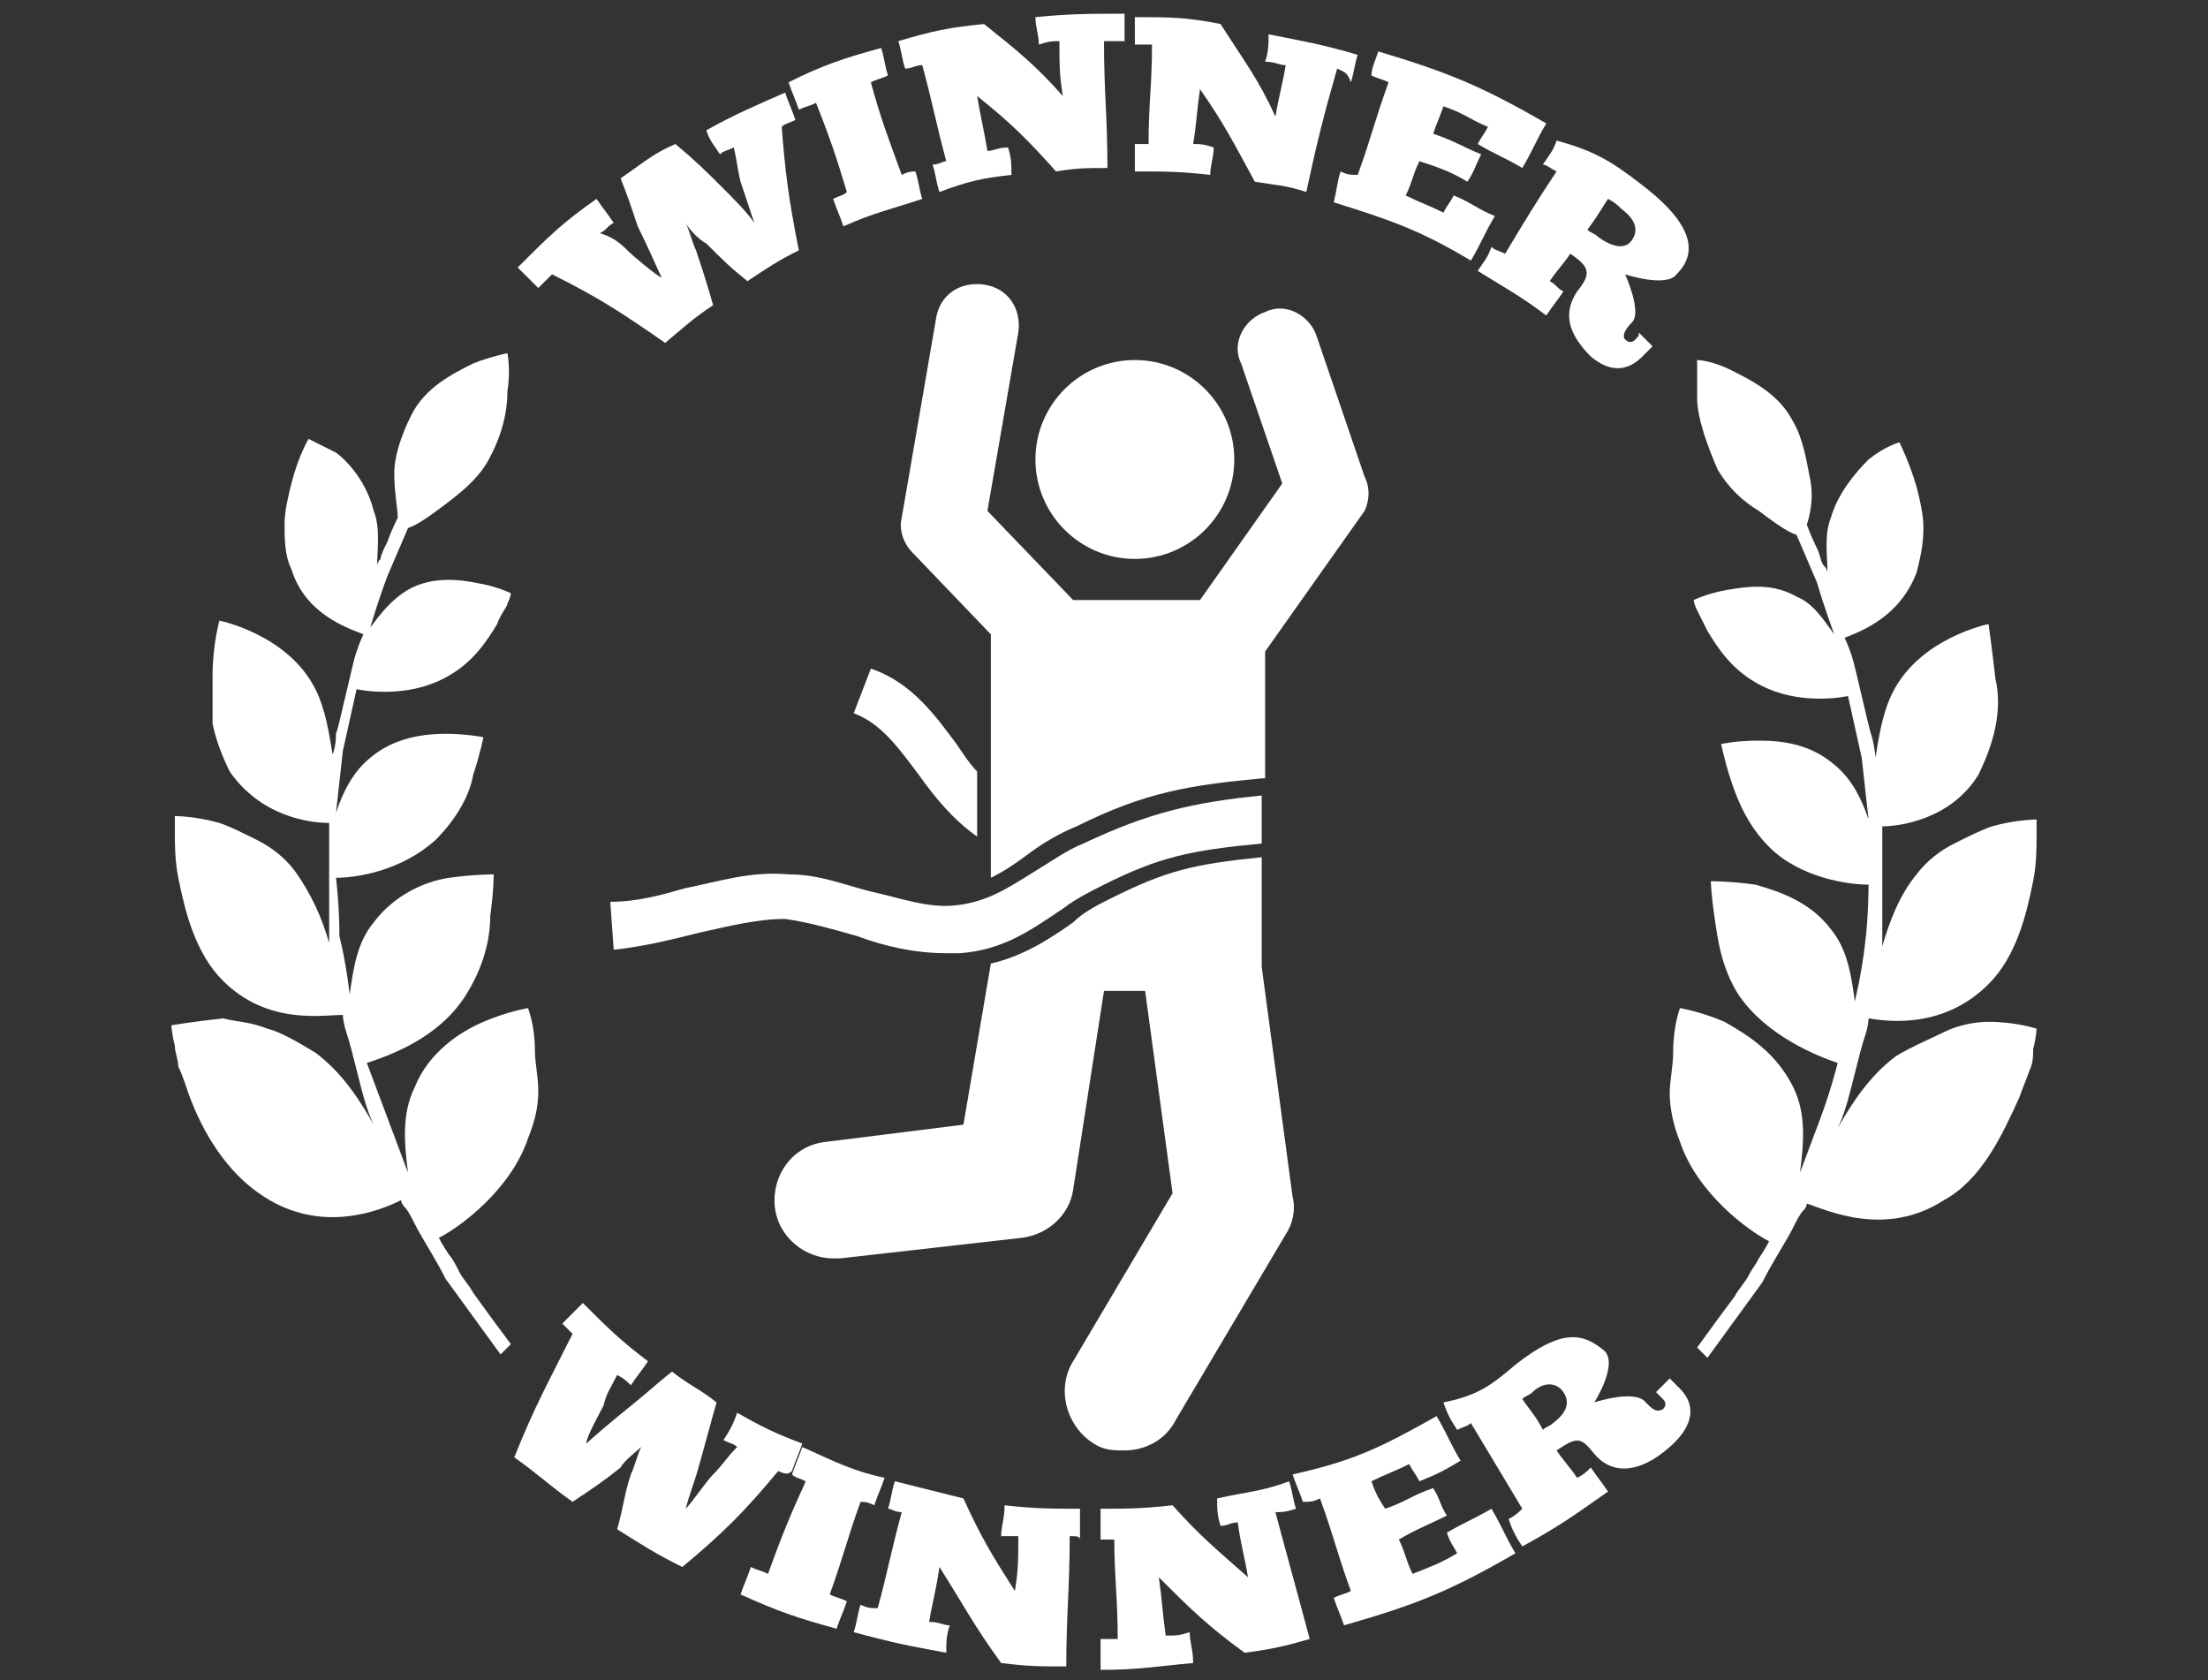 <?xml version="1.0" encoding="utf-8"?>
<!-- Generator: Adobe Illustrator 25.4.1, SVG Export Plug-In . SVG Version: 6.00 Build 0)  -->
<svg version="1.1" id="Capa_1" xmlns="http://www.w3.org/2000/svg" xmlns:xlink="http://www.w3.org/1999/xlink" x="0px" y="0px"
	 viewBox="0 0 64.4 49" style="enable-background:new 0 0 64.4 49;" xml:space="preserve">
<rect x="0" y="0" width="64.4" height="49" fill="#333333" stroke="none"/>
<style type="text/css">
	.st0{fill:#FFFFFF;}
</style>
<g>
	<g>
		<path class="st0" d="M58,29.8c-0.4,0-0.9,0.1-1.3,0.3c-0.4,0.2-0.9,0.4-1.4,0.7c-0.8,0.6-1.3,1.4-1.7,2.1c0,0,0.1-0.2,0.2-0.5
			c0.1-0.3,0.2-0.7,0.3-1.1c0.1-0.4,0.2-0.8,0.3-1.1c0.1-0.3,0.1-0.5,0.1-0.5c0.6,0.1,2.2,0.3,3.5-1c0.8-0.8,1.1-2,1.3-3
			c0.1-0.5,0.1-1,0.1-1.3c0-0.3,0-0.5,0-0.5c0,0-0.6,0-1.3,0.2c-0.3,0.1-0.7,0.3-1.1,0.5c-0.4,0.2-0.8,0.5-1.1,0.9
			c-0.5,0.6-0.8,1.4-1,2.1c0,0,0-0.1,0-0.1c0-0.1,0-0.2,0-0.4c0-0.3,0-0.8,0-1.2c0-0.4,0-0.9,0-1.2c0-0.3,0-0.6,0-0.6
			c0.5,0,2-0.2,2.8-1.5c0.2-0.4,0.4-0.9,0.5-1.4c0.1-0.5,0.1-1,0-1.4c-0.1-0.9-0.2-1.6-0.2-1.6s-0.5,0.1-1.1,0.4
			c-0.6,0.3-1.3,0.8-1.7,1.6c-0.3,0.6-0.4,1.3-0.5,1.9c0,0,0-0.2-0.1-0.6c-0.1-0.3-0.2-0.8-0.3-1.2c-0.1-0.4-0.2-0.9-0.3-1.2
			c-0.1-0.3-0.2-0.5-0.2-0.5c0.5-0.2,1.6-0.6,2.1-1.9c0.1-0.4,0.2-0.8,0.2-1.3c0-0.4-0.1-0.8-0.2-1.2c-0.2-0.7-0.5-1.3-0.5-1.3
			S55,13,54.5,13.4c-0.4,0.4-0.9,1-1.1,1.7c-0.2,0.5-0.1,1.1-0.1,1.6c0,0,0-0.1-0.1-0.2c-0.1-0.1-0.1-0.3-0.2-0.5
			c-0.2-0.4-0.3-0.7-0.3-0.7c0.1-0.3,0.2-0.8,0.1-1.3c-0.1-0.5-0.2-1.2-0.5-1.7c-0.4-0.8-1.2-1.2-1.8-1.5c-0.6-0.3-1-0.3-1-0.3
			s0,0.5,0,1.1c0,0.6,0.3,1.4,0.6,2.1c0.3,0.5,0.7,0.9,1.2,1.2c0.4,0.3,0.8,0.6,1.1,0.7c0,0,0.3,0.7,0.6,1.4
			c0.2,0.7,0.5,1.5,0.5,1.5c-0.3-0.4-0.6-0.9-1.1-1.1c-0.7-0.4-1.4-0.3-2-0.2c-0.6,0.1-1,0.3-1,0.3s0,0.1,0.1,0.3
			c0.1,0.2,0.2,0.4,0.3,0.6c0.3,0.5,0.7,1.1,1.4,1.5c1,0.6,2.2,0.5,2.7,0.4c0,0,0.2,0.9,0.4,1.8c0.1,0.9,0.2,1.8,0.2,1.8
			c-0.2-0.6-0.5-1.2-1-1.6c-0.7-0.6-1.5-0.7-2.2-0.7c-0.7,0-1.1,0.1-1.1,0.1s0.1,0.5,0.3,1.1c0.2,0.6,0.5,1.3,1.1,1.9
			c0.9,0.9,2.3,1.1,2.9,1.1c0,0,0,0.9-0.1,1.7c-0.1,0.9-0.3,1.7-0.3,1.7c-0.1-0.7-0.2-1.5-0.7-2.1c-0.6-0.8-1.5-1.1-2.2-1.3
			c-0.7-0.1-1.3-0.1-1.3-0.1S49.9,26,50,26.7c0.1,0.7,0.2,1.5,0.7,2.3c0.8,1.2,2.3,1.8,2.9,2c0,0-0.2,0.8-0.5,1.6
			c-0.3,0.8-0.6,1.6-0.6,1.6c0.1-0.8,0.2-1.7-0.2-2.5c-0.5-1-1.3-1.5-2-1.9c-0.7-0.3-1.3-0.4-1.3-0.4s-0.2,0.5-0.2,1.3
			c0,0.4-0.1,0.8-0.1,1.2c0,0.4,0.1,0.9,0.3,1.4c0.5,1.5,2,2.6,2.6,2.9c0,0-0.1,0.2-0.3,0.5c-0.1,0.2-0.2,0.3-0.3,0.5
			c-0.1,0.2-0.3,0.4-0.4,0.6c-0.6,0.8-1.1,1.5-1.1,1.5l0.3,0.3c0,0,0.8-1.1,1.6-2.2c0.3-0.6,0.7-1.2,0.9-1.6
			c0.1-0.2,0.2-0.4,0.3-0.5c0.1-0.1,0.1-0.2,0.1-0.2c0.6,0.2,2.3,1,4-0.1c1.1-0.6,1.7-1.9,2.2-3c0.1-0.3,0.2-0.5,0.3-0.8
			c0.1-0.2,0.1-0.4,0.1-0.6c0.1-0.4,0.1-0.6,0.1-0.6S58.8,29.8,58,29.8z"/>
		<path class="st0" d="M15.4,29.4c0,0-0.6,0.1-1.3,0.4c-0.7,0.3-1.6,0.9-2,1.9c-0.4,0.8-0.3,1.7-0.2,2.5c0,0-0.3-0.8-0.6-1.6
			C11,31.8,10.7,31,10.7,31c0.6-0.2,2.1-0.7,2.9-2c0.5-0.8,0.7-1.6,0.7-2.3c0.1-0.7,0.1-1.2,0.1-1.2s-0.6,0-1.3,0.1
			c-0.7,0.1-1.6,0.5-2.2,1.3c-0.5,0.6-0.6,1.4-0.7,2.1c0,0-0.1-0.9-0.3-1.7c0-0.9-0.1-1.7-0.1-1.7c0.6,0,1.9-0.2,2.9-1.1
			c0.6-0.6,1-1.3,1.1-1.9c0.2-0.6,0.3-1.1,0.3-1.1s-0.5-0.1-1.1-0.1c-0.6,0-1.5,0.1-2.2,0.7c-0.5,0.4-0.8,1-1,1.6
			c0,0,0.1-0.9,0.2-1.8c0.2-0.9,0.4-1.8,0.4-1.8c0.5,0.1,1.7,0.2,2.7-0.4c0.7-0.4,1.1-1,1.4-1.5c0.1-0.3,0.3-0.5,0.3-0.6
			c0.1-0.2,0.1-0.3,0.1-0.3s-0.4-0.2-1-0.3c-0.5-0.1-1.3-0.2-2,0.2c-0.5,0.3-0.8,0.7-1.1,1.1c0,0,0.2-0.7,0.5-1.5
			c0.3-0.7,0.6-1.4,0.6-1.4c0.3-0.1,0.7-0.4,1.1-0.7c0.4-0.3,0.9-0.7,1.2-1.2c0.4-0.7,0.6-1.4,0.6-2.1c0.1-0.6,0-1.1,0-1.1
			s-0.5,0.1-1,0.3c-0.6,0.3-1.4,0.7-1.8,1.5c-0.3,0.6-0.5,1.2-0.5,1.7c0,0.6,0.1,1,0.1,1.3c0,0-0.2,0.4-0.3,0.7
			c-0.1,0.2-0.2,0.4-0.2,0.5c-0.1,0.1-0.1,0.2-0.1,0.2c0-0.5,0.1-1.1-0.1-1.6c-0.2-0.8-0.7-1.4-1.1-1.7C9.4,13,9,12.8,9,12.8
			s-0.3,0.5-0.5,1.3c-0.1,0.4-0.2,0.8-0.2,1.2c0,0.4,0,0.9,0.2,1.3c0.4,1.3,1.6,1.7,2.1,1.9c0,0-0.1,0.2-0.2,0.5
			c-0.1,0.3-0.2,0.8-0.3,1.2c-0.1,0.4-0.2,0.9-0.3,1.2C9.8,21.8,9.7,22,9.7,22c-0.1-0.6-0.2-1.3-0.5-1.9c-0.4-0.8-1.1-1.3-1.7-1.6
			c-0.6-0.3-1.1-0.4-1.1-0.4s-0.2,0.7-0.2,1.6c0,0.4,0,0.9,0,1.4c0.1,0.5,0.3,1,0.5,1.4C7.6,23.8,9,24,9.6,24c0,0,0,0.2,0,0.6
			c0,0.3,0,0.8,0,1.2c0,0.4,0,0.9,0,1.2c0,0.2,0,0.3,0,0.4c0,0.1,0,0.1,0,0.1c-0.2-0.7-0.5-1.4-1-2.1c-0.3-0.4-0.7-0.7-1.1-0.9
			c-0.4-0.2-0.8-0.4-1.1-0.5c-0.7-0.2-1.3-0.2-1.3-0.2c0,0,0,0.2,0,0.5c0,0.3,0,0.8,0.1,1.3c0.2,1,0.5,2.2,1.3,3
			c1.3,1.3,2.9,1,3.5,1c0,0,0,0.2,0.1,0.5c0.1,0.3,0.2,0.7,0.3,1.1c0.1,0.4,0.2,0.8,0.3,1.1c0.1,0.3,0.2,0.5,0.2,0.5
			c-0.4-0.7-0.9-1.5-1.7-2.1c-0.5-0.3-1-0.6-1.4-0.7c-0.5-0.2-0.9-0.2-1.3-0.3C5.6,29.8,5,29.9,5,29.9s0,0.2,0.1,0.6
			c0,0.2,0.1,0.4,0.1,0.6c0.1,0.2,0.2,0.5,0.3,0.8c0.4,1.1,1.1,2.3,2.2,3c1.7,1.1,3.4,0.4,4,0.1c0,0,0,0.1,0.1,0.2
			c0.1,0.1,0.2,0.3,0.3,0.5c0.2,0.4,0.6,1,0.9,1.6c0.8,1.1,1.6,2.2,1.6,2.2l0.3-0.3c0,0-0.6-0.8-1.1-1.5c-0.1-0.2-0.3-0.4-0.4-0.6
			c-0.1-0.2-0.2-0.4-0.3-0.5c-0.2-0.3-0.3-0.5-0.3-0.5c0.6-0.3,2.1-1.4,2.6-2.9c0.2-0.5,0.3-0.9,0.3-1.4c0-0.4-0.1-0.8-0.1-1.2
			C15.6,29.9,15.4,29.4,15.4,29.4z"/>
	</g>
	<g>
		<g>
			<path class="st0" d="M19.3,8.1c-0.1-0.2-0.4-0.9-0.7-1.5c-0.2-0.6-0.3-0.9-0.5-1.4c0.6-0.4,0.9-0.7,1.6-1
				c0.6,0.5,0.9,0.8,1.4,1.3c0.3,0.3,0.7,0.7,0.9,1c0,0,0,0,0,0c-0.1-0.3-0.3-0.9-0.4-1.2c-0.1-0.4-0.1-0.6-0.2-1
				c-0.2,0.1-0.3,0.1-0.4,0.2c-0.2-0.3-0.3-0.4-0.4-0.7c0.9-0.5,1.4-0.7,2.3-1.1c0.1,0.3,0.2,0.5,0.3,0.8c-0.2,0.1-0.3,0.1-0.4,0.2
				C22.9,5,23,5.8,23.3,7.3c-0.6,0.3-0.9,0.5-1.5,0.9c-0.5-0.4-0.7-0.6-1.2-1.1c-0.2-0.1-0.5-0.4-0.6-0.6c0,0,0,0,0,0
				c0.1,0.2,0.2,0.6,0.3,0.8c0.2,0.6,0.3,0.9,0.5,1.6c-0.6,0.4-0.8,0.6-1.4,1.1c-1.3-0.9-1.9-1.3-3.3-2c-0.1,0.1-0.2,0.2-0.4,0.4
				c-0.2-0.2-0.4-0.4-0.6-0.6c0.9-0.9,1.3-1.3,2.3-2c0.2,0.3,0.3,0.4,0.5,0.7c-0.2,0.1-0.2,0.2-0.4,0.3C17.8,6.9,18,7,18.3,7.3
				C18.5,7.5,19.1,8,19.3,8.1C19.3,8.1,19.3,8.1,19.3,8.1z"/>
			<path class="st0" d="M25.7,1.4c0.1,0.3,0.1,0.5,0.2,0.8c-0.2,0.1-0.3,0.1-0.5,0.2c0.3,1.1,0.5,1.6,0.9,2.7C26.5,5,26.6,5,26.7,5
				c0.1,0.3,0.1,0.5,0.2,0.8c-0.9,0.3-1.4,0.4-2.3,0.8c-0.1-0.3-0.2-0.5-0.3-0.8c0.2-0.1,0.3-0.1,0.4-0.2C24.4,4.6,24.2,4,23.8,3
				c-0.2,0.1-0.3,0.1-0.5,0.2c-0.1-0.3-0.2-0.5-0.3-0.8C24,1.9,24.6,1.7,25.7,1.4z"/>
			<path class="st0" d="M32.2,1.2c0,1.5,0.1,2.2,0.1,3.7c-0.6,0-0.9,0-1.5,0.1c-0.8-0.9-1.3-1.4-2.3-2.2c0.1,0.6,0.2,1,0.3,1.6
				c0.2,0,0.3-0.1,0.6-0.1c0.1,0.3,0.1,0.5,0.1,0.8c-0.9,0.1-1.3,0.2-2.1,0.5c-0.1-0.3-0.1-0.5-0.2-0.8c0.2,0,0.3-0.1,0.4-0.1
				c-0.3-1.1-0.4-1.7-0.7-2.8c-0.2,0-0.3,0.1-0.5,0.1c-0.1-0.3-0.1-0.5-0.2-0.8c1-0.3,1.5-0.4,2.5-0.5c1,0.8,1.5,1.2,2.3,2.1
				c-0.1-0.6-0.1-0.9-0.1-1.6c-0.2,0-0.3,0-0.6,0.1c0-0.3-0.1-0.5-0.1-0.8c1-0.1,1.6-0.1,2.6-0.1c0,0.3,0,0.5,0,0.8
				C32.5,1.2,32.4,1.2,32.2,1.2z"/>
			<path class="st0" d="M39,2c-0.4,1.4-0.6,2.2-0.9,3.6c-0.6-0.2-0.9-0.2-1.5-0.3C36,4.2,35.7,3.6,35,2.6c-0.1,0.7-0.1,1-0.2,1.6
				c0.2,0,0.3,0,0.6,0.1c0,0.3-0.1,0.5-0.1,0.8C34.4,5,34,5,33.1,5c0-0.3,0-0.5,0-0.8c0.2,0,0.3,0,0.4,0c0-1.2,0.1-1.7,0.1-2.9
				c-0.2,0-0.3,0-0.5,0c0-0.3,0-0.5,0-0.8c1,0,1.5,0,2.5,0.2c0.7,1.1,1.1,1.6,1.6,2.7c0.1-0.6,0.2-0.9,0.3-1.5
				c-0.2,0-0.3-0.1-0.6-0.1c0.1-0.3,0.1-0.5,0.1-0.8c1,0.2,1.6,0.3,2.6,0.6c-0.1,0.3-0.1,0.5-0.2,0.8C39.3,2.1,39.2,2.1,39,2z"/>
			<path class="st0" d="M45.1,3.6c-0.3,0.5-0.4,0.8-0.7,1.3c-0.5-0.3-0.8-0.4-1.3-0.7c0.1-0.2,0.2-0.3,0.3-0.5
				c-0.5-0.2-0.7-0.4-1.3-0.6c-0.1,0.3-0.2,0.5-0.3,0.8c0.6,0.2,0.9,0.4,1.4,0.6C43,4.9,43,5,42.8,5.3c-0.5-0.3-0.8-0.4-1.4-0.6
				c-0.2,0.4-0.2,0.6-0.4,1c0.4,0.2,0.7,0.3,1.1,0.5c0.1-0.2,0.2-0.3,0.3-0.5c0.5,0.2,0.7,0.4,1.2,0.6c-0.3,0.5-0.4,0.8-0.7,1.3
				c-1.5-0.9-2.4-1.2-4-1.7C39,5.5,39,5.3,39.1,5c0.2,0.1,0.3,0.1,0.5,0.1c0.4-1.1,0.5-1.6,0.9-2.7c-0.2-0.1-0.3-0.1-0.5-0.2
				C40,2,40.1,1.8,40.2,1.5C42.2,2.1,43.2,2.5,45.1,3.6z"/>
			<path class="st0" d="M47.9,5.4c1.7,1.3,1.5,2.1,1,2.6C48.6,8.4,47.4,8,47.4,8c0,0,0.5,1.1,0.2,1.4c-0.2,0.2-0.3,0.4-0.2,0.5
				c0.1,0.1,0.2,0.1,0.3,0c0.1-0.1,0.1-0.1,0.1-0.2c0.2,0.2,0.2,0.2,0.4,0.4c-0.1,0.1-0.2,0.2-0.3,0.3c-0.4,0.4-0.9,0.5-1.5,0
				c-0.7-0.7-0.8-1.3-0.4-1.9c0.4-0.5,0.4-0.7-0.2-1.1c-0.2,0.3-0.4,0.5-0.6,0.8c0.2,0.1,0.2,0.2,0.4,0.3c-0.2,0.3-0.3,0.4-0.5,0.7
				c-0.8-0.6-1.2-0.8-2-1.3c0.2-0.3,0.3-0.4,0.4-0.7c0.1,0.1,0.2,0.1,0.4,0.2c0.6-1,0.9-1.5,1.5-2.4c-0.2-0.1-0.3-0.2-0.4-0.2
				c0.2-0.3,0.3-0.4,0.4-0.7C46.5,4.4,47,4.7,47.9,5.4z M46.3,6.7c0.1,0.1,0.2,0.1,0.3,0.2c0.4,0.3,0.8,0.4,1,0.1
				c0.2-0.3,0.1-0.6-0.3-0.9c-0.1-0.1-0.2-0.2-0.4-0.3C46.7,6.1,46.6,6.3,46.3,6.7z"/>
		</g>
	</g>
	<g>
		<g>
			<path class="st0" d="M17.1,42.1c0.1-0.1,0.8-0.7,1.3-1.1c0.5-0.4,0.7-0.6,1.2-1c0.5,0.4,0.8,0.5,1.3,0.9
				c-0.2,0.7-0.3,1.1-0.5,1.8c-0.1,0.4-0.3,0.9-0.4,1.3c0,0,0,0,0,0c0.2-0.2,0.6-0.8,0.8-1c0.3-0.3,0.4-0.5,0.7-0.8
				c-0.1-0.1-0.2-0.1-0.4-0.2c0.2-0.3,0.3-0.5,0.4-0.8c0.7,0.4,1.1,0.6,1.9,0.9c-0.1,0.3-0.2,0.5-0.3,0.8C23,43,22.9,43,22.7,42.9
				c-1,1.2-1.6,1.8-2.8,2.8c-0.8-0.4-1.1-0.6-1.9-1.1c0.2-0.7,0.2-1,0.4-1.6c0.1-0.2,0.2-0.6,0.3-0.8c0,0,0,0,0,0
				c-0.1,0.1-0.5,0.4-0.6,0.6c-0.5,0.4-0.8,0.6-1.4,1c-0.7-0.5-1-0.8-1.7-1.3c0.6-1.5,1-2.2,1.7-3.6c-0.1-0.1-0.2-0.2-0.3-0.3
				c0.2-0.2,0.4-0.4,0.6-0.6c0.7,0.7,1.1,1.1,1.9,1.7c-0.2,0.3-0.3,0.4-0.5,0.7c-0.1-0.1-0.2-0.2-0.4-0.3c-0.2,0.4-0.3,0.5-0.4,0.9
				C17.5,41.2,17.1,41.9,17.1,42.1C17,42.1,17,42.1,17.1,42.1z"/>
			<path class="st0" d="M25.8,43.1c-0.1,0.3-0.2,0.5-0.3,0.8c-0.2-0.1-0.3-0.1-0.4-0.1c-0.4,1.1-0.5,1.6-0.9,2.7
				c0.2,0.1,0.3,0.1,0.5,0.2c-0.1,0.3-0.2,0.5-0.3,0.8c-1.1-0.3-1.7-0.5-2.8-1c0.1-0.3,0.2-0.5,0.3-0.8c0.2,0.1,0.3,0.1,0.5,0.2
				c0.4-1.1,0.6-1.6,1.1-2.7c-0.2-0.1-0.3-0.1-0.4-0.2c0.1-0.3,0.2-0.5,0.3-0.8C24.5,42.7,24.9,42.9,25.8,43.1z"/>
			<path class="st0" d="M31.2,44.8c0,1.5-0.1,2.3-0.1,3.8c-0.8,0-1.1,0-1.9-0.1c-0.8-1.1-1.1-1.7-1.8-2.8c-0.1,0.7-0.2,1-0.3,1.6
				c0.3,0,0.4,0.1,0.6,0.1c-0.1,0.3-0.1,0.5-0.1,0.8c-1.1-0.2-1.6-0.3-2.7-0.6c0.1-0.3,0.1-0.5,0.2-0.8c0.2,0.1,0.3,0.1,0.5,0.1
				c0.3-1.1,0.4-1.7,0.7-2.8c-0.2,0-0.3-0.1-0.4-0.1c0.1-0.3,0.1-0.5,0.2-0.8c0.8,0.2,1.2,0.3,2,0.5c0.5,1.1,0.8,1.6,1.5,2.7
				c0.1-0.6,0.1-0.9,0.1-1.6c-0.2,0-0.3,0-0.5,0c0-0.3,0.1-0.5,0.1-0.9c0.9,0.1,1.3,0.1,2.2,0.1c0,0.3,0,0.5,0,0.9
				C31.5,44.8,31.4,44.8,31.2,44.8z"/>
			<path class="st0" d="M37.2,44.1c0.4,1.5,0.6,2.2,1,3.7c-0.7,0.2-1.1,0.3-1.9,0.4c-1.1-0.8-1.6-1.3-2.5-2.2c0.1,0.7,0.1,1,0.2,1.7
				c0.3,0,0.4,0,0.7-0.1c0,0.3,0.1,0.5,0.1,0.9c-1.1,0.1-1.6,0.2-2.7,0.2c0-0.3,0-0.5,0-0.9c0.2,0,0.3,0,0.5,0
				c0-1.2-0.1-1.8-0.1-2.9c-0.2,0-0.3,0-0.4,0c0-0.3,0-0.5,0-0.9c0.8,0,1.2,0,2.1-0.1c0.8,0.9,1.3,1.3,2.2,2.1
				c-0.1-0.6-0.2-0.9-0.3-1.6c-0.2,0-0.3,0.1-0.5,0.1c-0.1-0.3-0.1-0.5-0.1-0.8c0.9-0.2,1.3-0.2,2.1-0.5c0.1,0.3,0.1,0.5,0.2,0.8
				C37.5,44.1,37.4,44.1,37.2,44.1z"/>
			<path class="st0" d="M41.9,41.3c0.3,0.5,0.4,0.8,0.7,1.3c-0.5,0.3-0.7,0.4-1.2,0.6c-0.1-0.2-0.2-0.3-0.3-0.5
				c-0.4,0.2-0.7,0.3-1.1,0.5c0.1,0.3,0.2,0.5,0.4,0.8c0.6-0.2,0.8-0.4,1.4-0.6c0.2,0.3,0.2,0.5,0.4,0.8c-0.6,0.3-0.9,0.4-1.4,0.7
				c0.2,0.4,0.2,0.6,0.4,1c0.5-0.2,0.8-0.3,1.3-0.6c-0.1-0.2-0.2-0.3-0.3-0.6c0.5-0.3,0.8-0.4,1.3-0.7c0.3,0.5,0.4,0.8,0.7,1.3
				c-1.9,1.1-2.9,1.5-5,2.1c-0.1-0.3-0.2-0.5-0.3-0.8c0.2-0.1,0.3-0.1,0.5-0.2c-0.4-1.1-0.5-1.6-0.9-2.7c-0.2,0.1-0.3,0.1-0.5,0.1
				c-0.1-0.3-0.2-0.5-0.3-0.8C39.5,42.6,40.3,42.2,41.9,41.3z"/>
			<path class="st0" d="M44.2,39.8c1.4-1.1,2-0.9,2.6-0.4c0.4,0.4-0.3,1.5-0.3,1.5c0,0,1.2-0.4,1.5,0c0.2,0.2,0.3,0.3,0.5,0.2
				c0.1-0.1,0.1-0.2,0-0.3c-0.1-0.1-0.1-0.1-0.2-0.2c0.2-0.2,0.3-0.3,0.4-0.4c0.1,0.1,0.2,0.2,0.3,0.3c0.4,0.4,0.5,1-0.3,1.7
				c-0.9,0.8-1.7,0.8-2.2,0.2c-0.4-0.5-0.5-0.5-1.1-0.1c0.2,0.3,0.4,0.5,0.6,0.8c0.2-0.1,0.3-0.2,0.4-0.3c0.2,0.3,0.3,0.4,0.5,0.7
				c-1,0.7-1.4,1-2.5,1.6c-0.2-0.3-0.3-0.5-0.4-0.8c0.2-0.1,0.3-0.2,0.4-0.3c-0.6-1-0.9-1.5-1.5-2.5c-0.1,0.1-0.2,0.1-0.4,0.2
				c-0.2-0.3-0.3-0.5-0.4-0.8C43.1,40.7,43.5,40.4,44.2,39.8z M45,41.7c0.1-0.1,0.2-0.1,0.3-0.2c0.4-0.3,0.5-0.6,0.3-0.9
				c-0.2-0.3-0.6-0.3-0.9,0c-0.1,0.1-0.2,0.1-0.3,0.2C44.6,41.1,44.8,41.3,45,41.7z"/>
		</g>
	</g>
	<g>
		<path class="st0" d="M26.8,22.6c0.5,0.7,1,1.3,1.7,1.8v-1.9c-0.2-0.2-0.4-0.5-0.6-0.8c-0.6-0.8-1.3-1.8-2.5-2.2l-0.5,1.3
			C25.7,21.1,26.2,21.8,26.8,22.6z"/>
		<path class="st0" d="M33.1,16.3c1.6,0,2.9-1.3,2.9-2.9c0-1.6-1.3-2.9-2.9-2.9c-1.6,0-2.9,1.3-2.9,2.9C30.2,15,31.5,16.3,33.1,16.3
			z"/>
		<path class="st0" d="M36.8,28.2V25c-2,0.2-2.8,0.4-4.4,1.2c-0.4,0.2-0.8,0.4-1.1,0.7c-0.7,0.5-1.5,1-2.4,1.2l-0.8,4.7l-4,0.5
			c-1,0.1-1.6,1-1.5,1.9c0.1,0.9,0.9,1.5,1.7,1.5c0.1,0,0.1,0,0.2,0l5.3-0.6c0.8-0.1,1.4-0.7,1.5-1.4l0.9-5.8h1.2l0.8,5.9l-2.9,4.9
			c-0.5,0.8-0.2,1.9,0.6,2.4c0.3,0.2,0.6,0.2,0.9,0.2c0.6,0,1.2-0.3,1.5-0.9l3.2-5.4c0.2-0.3,0.3-0.7,0.2-1.1L36.8,28.2z"/>
		<path class="st0" d="M39.8,13.9l-1.4-4.1c-0.2-0.6-0.9-1-1.5-0.7c-0.6,0.2-1,0.9-0.7,1.5l1.2,3.5l-2.4,3.4h-3.7l-2.5-2.6l0.9-5.2
			c0.1-0.7-0.3-1.3-1-1.4c-0.7-0.1-1.3,0.3-1.4,1l-1,5.8c-0.1,0.4,0.1,0.8,0.3,1l2.3,2.4v7.1c0.4-0.2,0.7-0.4,1.1-0.7
			c0.4-0.3,0.9-0.6,1.4-0.8c2-1,3.3-1.2,5.4-1.4l0.1,0v-3.7l2.9-4.1C39.9,14.7,40,14.3,39.8,13.9z"/>
		<path class="st0" d="M25,27.3c0.8,0.3,1.7,0.5,2.6,0.5c0.1,0,0.3,0,0.4,0c1.3-0.1,2.1-0.7,3-1.3c0.4-0.3,0.8-0.5,1.2-0.7
			c1.6-0.8,2.5-1,4.6-1.2v-1.4c-2,0.2-3.3,0.5-5.2,1.4c-0.5,0.2-0.9,0.5-1.4,0.8c-0.8,0.5-1.4,0.9-2.3,1c-0.8,0.1-1.6-0.2-2.5-0.4
			c-0.8-0.2-1.5-0.5-2.4-0.5c-1.1-0.1-2,0.2-3,0.4c-0.7,0.2-1.4,0.4-2.2,0.4l0.1,1.4c0.9-0.1,1.7-0.3,2.5-0.5
			c0.9-0.2,1.7-0.4,2.5-0.4C23.6,26.9,24.3,27.1,25,27.3z"/>
	</g>
</g>
</svg>
